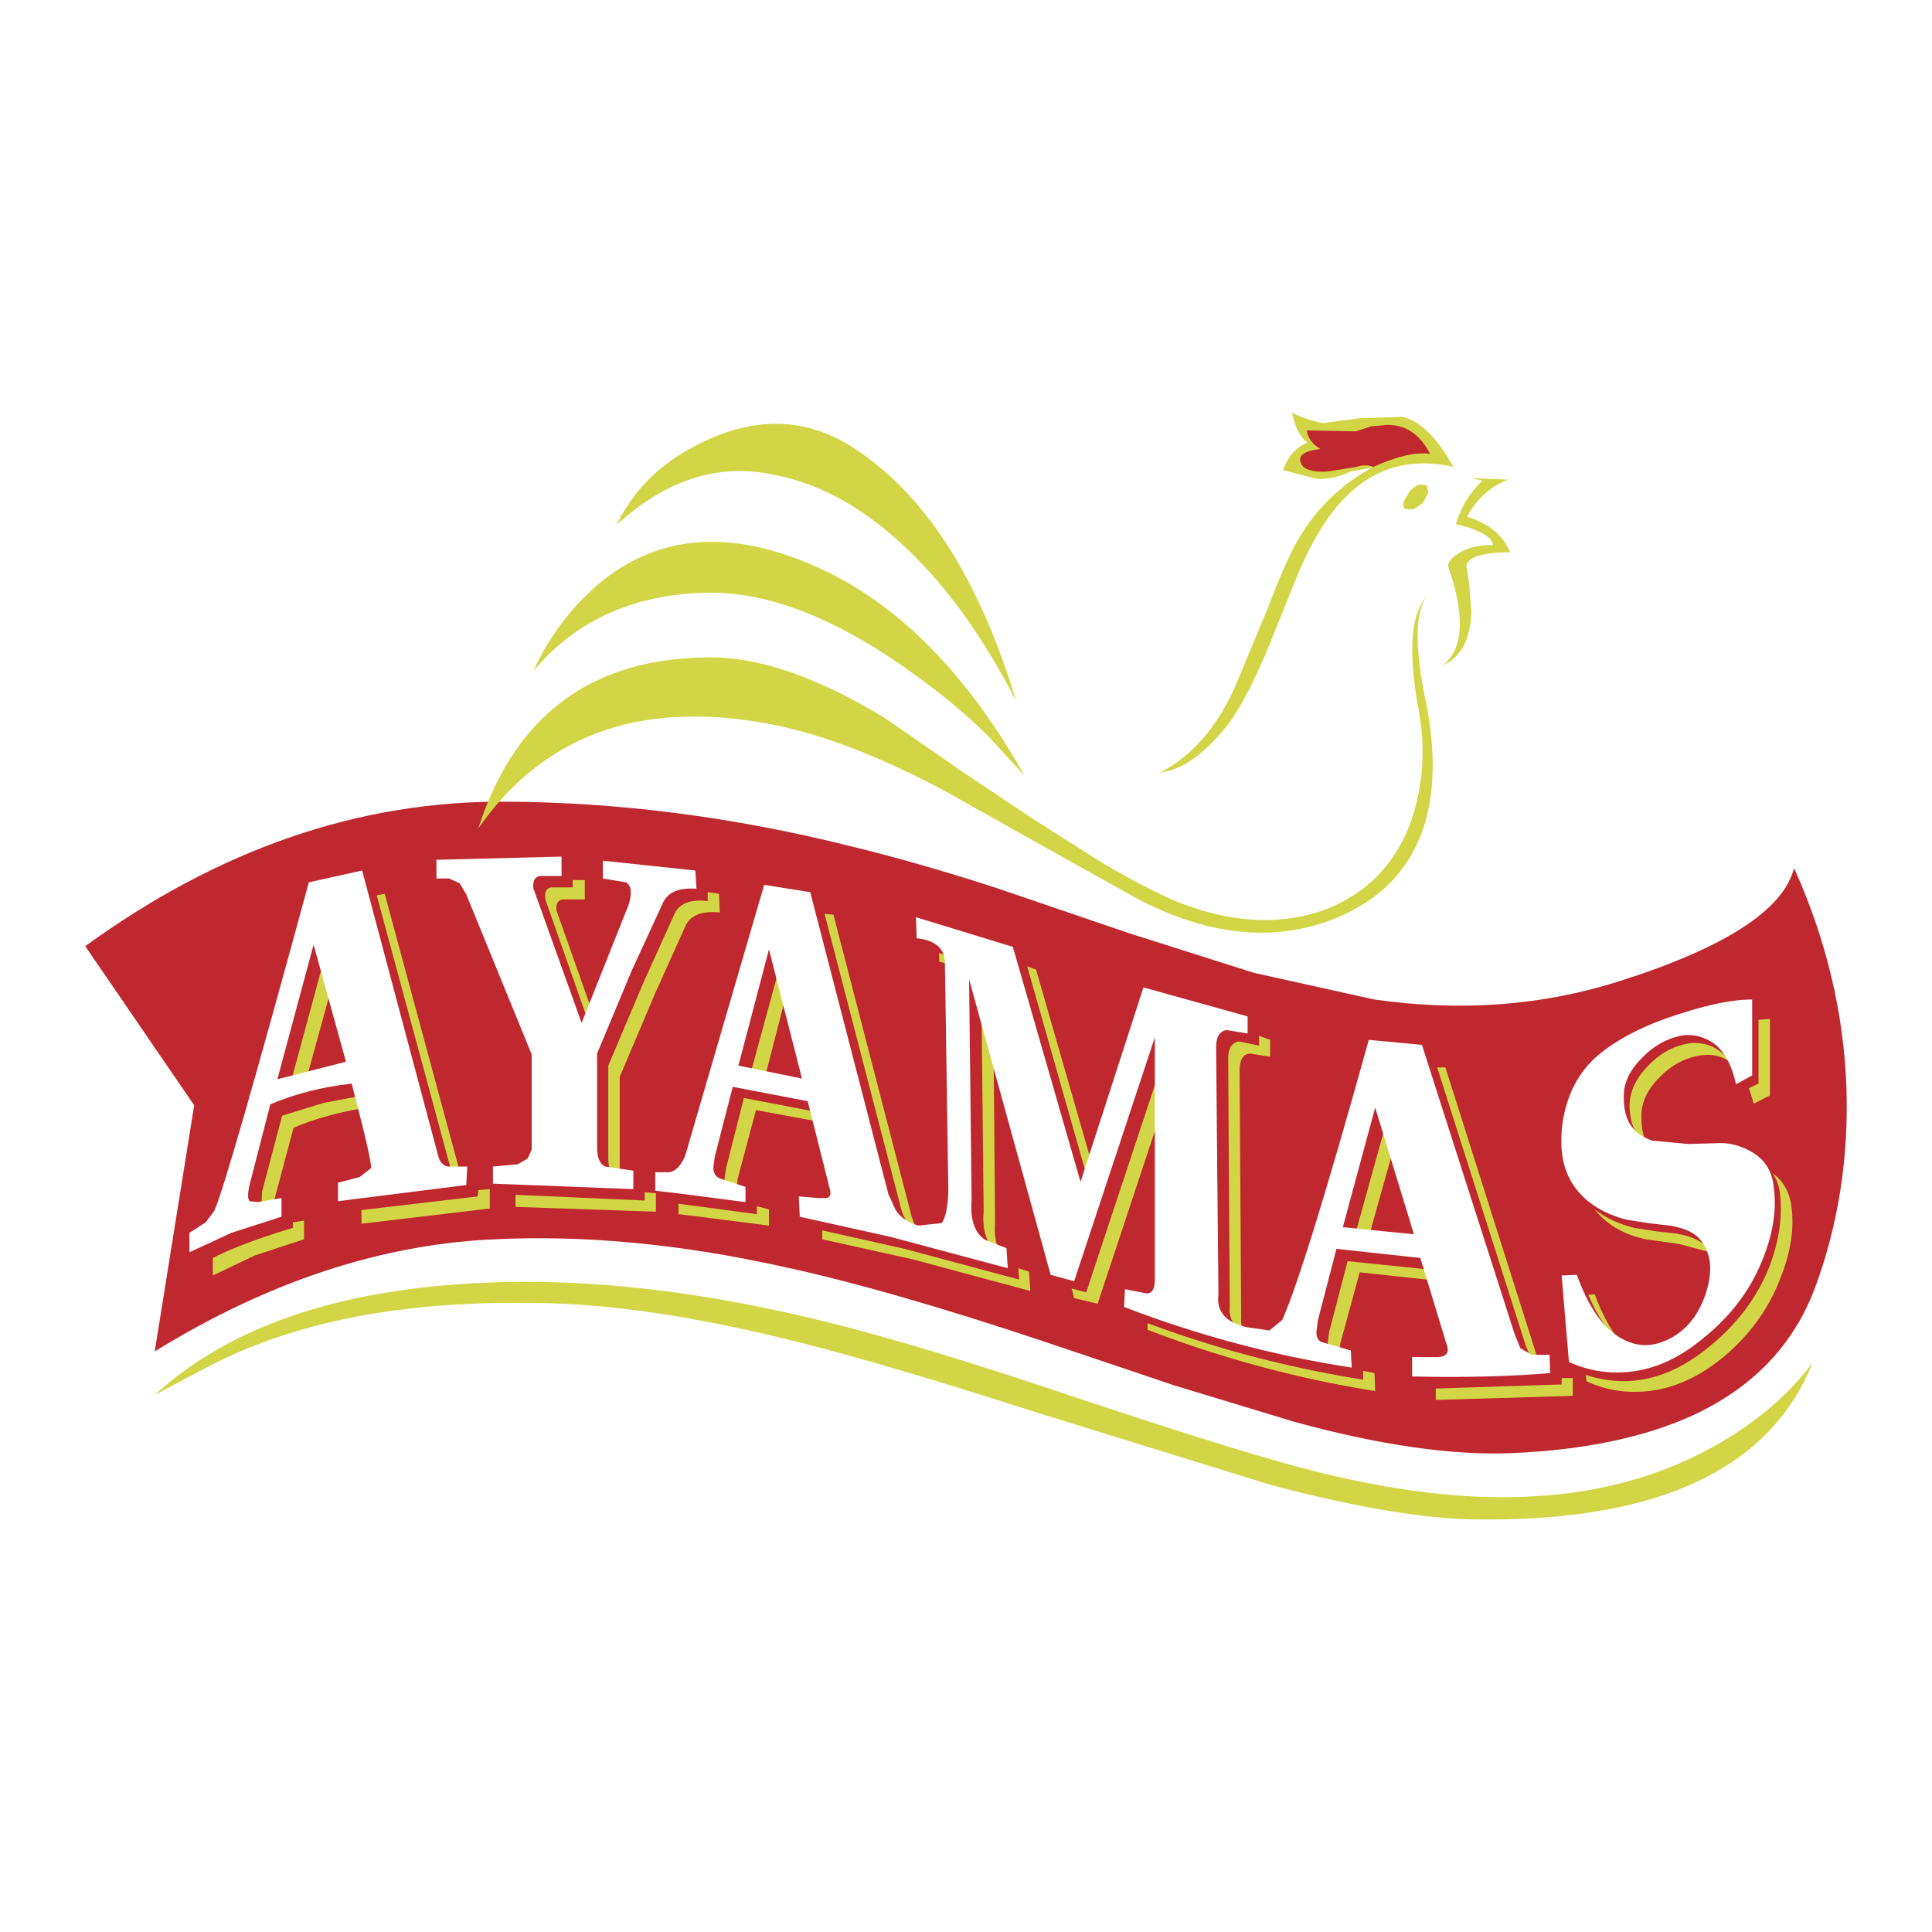 <svg xmlns="http://www.w3.org/2000/svg" width="2500" height="2500" viewBox="0 0 192.756 192.741"><path fill="#fff" d="M0 192.741h192.756V0H0v192.741z"/><path d="M99.436 88.595c-5.322-1.729-10.188-3.115-14.599-4.184-11.642-2.911-23.125-4.389-34.449-4.434-14.552-.091-28.514 4.707-41.884 14.416l10.869 15.872-3.934 24.558c11.324-6.981 22.671-10.71 33.971-11.188 8.937-.432 18.487.478 28.674 2.729 6.98 1.501 15.871 4.048 26.648 7.663l12.416 4.184 11.914 3.615c8.596 2.365 15.918 3.411 21.92 3.138 7.141-.317 13.098-1.568 17.941-3.773 6.004-2.798 10.051-7.05 12.166-12.734 2.318-6.253 3.342-12.87 3.137-19.805-.25-7.526-2-14.871-5.229-22.057-1.07 4.184-6.867 7.936-17.396 11.278-7.662 2.456-15.826 3.07-24.467 1.842l-12.027-2.661-12.461-3.956-13.21-4.503z" fill-rule="evenodd" clip-rule="evenodd" fill="#c0282f"/><path d="M97.91 98.896l.229 21.92c-.158 1.978.295 3.319 1.363 4.024l.342.228c-.477-.842-.682-1.864-.568-3.047l-.158-18.851-1.208-4.274zM125.607 104.308l-2.002-.409c-.705.112-1.068.682-1.068 1.705l.158 24.784c-.111 1.138.41 2.023 1.547 2.66-.318-.523-.477-1.046-.41-1.522l-.158-24.717c0-1.092.342-1.661 1.047-1.705l2 .317v-1.683l-1.113-.409v.979h-.001zM102.482 96.395l6.457 22.737.479-1.363-6.049-21.034-.887-.34zM93.705 95.939l1.546.387c-.295-.523-.796-.955-1.546-1.296v.909zM74.786 107.445l1.456.318 2.342-9.095-.66-2.729-3.138 11.506zM82.268 91.164l7.572 29.174c.271 1.183.841 2.023 1.705 2.569l-.569-1.455-7.822-30.197-.886-.091zM71.739 89.163l-1.136-.159v.887c-1.774-.205-2.911.25-3.388 1.455l-2.979 6.594-3.547 8.368v9.276c0 1.023.273 1.66.818 1.934l.387.067-.068-.887v-9.254l3.547-8.368 2.979-6.617c.454-1.114 1.614-1.614 3.456-1.432l-.069-1.864zM81.79 110.992l-7.572-1.455-1.774 7.003-.159 1.046c.046.637.296 1.023.729 1.137l.477.228.091-1.296 1.843-6.912 6.617 1.228-.252-.979zM159.102 120.656c1.182 1.501 2.865 2.501 5.092 2.979l3.367.478 3.068.818-.092-.182c-.543-.841-1.637-1.41-3.297-1.683l-2.182-.25-2.002-.318c-1.499-.364-2.841-.977-3.954-1.842zM139.137 114.221l-.729-2.592-3.318 11.937 1.387.137 2.66-9.482zM172.631 105.921c-1.023-1.341-2.297-1.955-3.865-1.863-1.547.182-2.98.886-4.252 2.183-1.297 1.296-1.934 2.66-1.934 4.115.045 1.818.637 3.069 1.75 3.774-.363-.66-.568-1.546-.568-2.66-.045-1.455.592-2.819 1.934-4.115 1.229-1.229 2.637-1.91 4.184-2.092.977-.116 1.909.112 2.751.658zM175.449 108.104l-.953.456.477 1.545 1.615-.818v-7.64l-1.139.091v6.366zM161.602 133.776c-.955-1.184-1.795-2.729-2.5-4.661l-.637.068c.91 2.137 1.955 3.683 3.137 4.593zM135.656 126.933l7.596.817-.432-1.067-8.369-.864-1.842 7.071-.158 1.205c0 .432.158.728.479.887l.658.25.137-1.205 1.931-7.094zM143.389 106.49l8.867 27.854.568 1.274.955.659-.386-.796-9.186-28.991h-.818zM28.787 108.81l1.614-.569 2.82-10.233-.796-2.637-3.638 13.439zM64.327 119.769l-12.893-.568v1.205l14.007.477v-1.842l-1.114-.091v.819zM75.514 121.133l-7.822-1.046v1.046l2.115.251 6.912.887v-1.615l-1.205-.318v.795zM116.422 104.625l-8.051 24.309-1.455-.388.25.955 2.342.569 6.914-20.852v-4.593zM91.067 125.636l11.734 3.16-.137-1.932-1.068-.342.09 1.137-11.437-3.069-8.209-1.842v.887l9.027 2.001z" fill-rule="evenodd" clip-rule="evenodd" fill="#d2d646"/><path d="M158.281 137.801a11.398 11.398 0 0 0 5.254 1.046c2.842-.091 5.57-1.183 8.209-3.298 2.752-2.251 4.705-4.934 5.865-7.98 1.023-2.524 1.41-4.889 1.139-7.071-.16-1.501-.797-2.661-1.934-3.479.455.591.705 1.341.795 2.25.229 2.252-.137 4.661-1.113 7.186-1.229 3.047-3.229 5.686-5.959 7.89-3.955 3.275-8.07 4.207-12.322 2.82l.066.636zM135.998 136.755v.887c-7.412-1.183-14.574-3.048-21.51-5.64v.66c7.412 2.842 14.984 4.888 22.715 6.116l-.068-1.796-1.137-.227zM155.805 137.482v.637l-12.553.409v1.137l13.666-.409v-1.774h-1.113zM56.277 89.732h2.07v-1.933h-1.205v.728h-2.001c-.592 0-.842.387-.728 1.206l4.752 13.529.41-.955-4.048-11.459c-.091-.73.159-1.116.75-1.116zM47.728 118.723l-.069.637-11.596 1.364v1.364l12.802-1.523v-1.933l-1.137.091zM37.587 89.322l7.32 27.059c.114.705.409 1.069.888 1.138h.25l-7.664-28.355-.794.158zM36.632 110.492l-.434-1.205-3.933.75-4.116 1.273-2.001 7.571-.091 2.092 1.046.092.182-1.047 2.001-7.504c2.116-.908 4.549-1.568 7.346-2.022zM29.219 122.498c-3.411 1.022-6.049 2.022-7.982 3.001v1.751l4.185-2.001 4.912-1.614v-1.864l-1.114.182v.545h-.001zM89.271 53.646c4.457 3.865 8.504 9.3 12.096 16.258-3.547-11.755-8.685-20.01-15.461-24.717-5.094-3.661-10.665-3.865-16.668-.637-3.501 1.82-6.071 4.434-7.731 7.822 4.821-4.411 9.914-6.116 15.28-5.093 4.366.75 8.528 2.866 12.484 6.367zm5.162 25.353l9.186 5.162 9.822 5.48c4.617 2.433 9.051 3.57 13.279 3.388 3.139-.159 5.98-.955 8.619-2.433 3.137-1.751 5.297-4.275 6.525-7.55 1.295-3.592 1.41-7.912.408-12.96-1.182-5.64-1.113-9.255.229-10.801-.729.818-1.229 1.864-1.434 3.229-.316 1.978-.182 4.775.479 8.368.705 3.91.432 7.617-.795 11.118-1.57 4.23-4.391 7.118-8.459 8.709-4.617 1.706-9.756 1.387-15.395-.977-2.047-.933-4.434-2.183-7.162-3.798l-6.686-4.252-7.004-4.684-7.799-5.389c-6.617-4.025-12.393-6.026-17.327-6.026-11.802 0-19.532 5.685-23.193 17.054 6.435-9.186 15.849-12.688 28.264-10.55 5.436.909 11.576 3.228 18.443 6.912zm7.799-1.592c-6.526-11.596-14.485-18.964-23.831-22.056-7.186-2.41-13.37-1.478-18.577 2.82-2.797 2.364-5.003 5.275-6.617 8.777 4.297-5.117 10.141-7.731 17.554-7.822 6.116-.046 12.961 2.683 20.533 8.208 2.637 1.888 5.116 3.934 7.412 6.208l3.526 3.865zm48.25-29.56c-1.75.66-3.137 1.888-4.115 3.707 2.139.636 3.594 1.819 4.299 3.547-2.754 0-4.209.455-4.367 1.364l.25 1.524.25 2.91c-.068 2.843-1.023 4.662-2.842 5.479 2.047-1.614 2.229-4.866.568-9.755-.16-.545.342-1.091 1.455-1.682.818-.387 1.797-.569 2.979-.569-.113-.818-1.34-1.523-3.705-2.092.521-1.729 1.432-3.184 2.658-4.343l-1.227-.25 3.797.16zm-9.822 1.137l-.568.955c-.113.387-.092.637.09.819l.82.068.953-.637.547-1.046-.137-.727-.727-.091c-.32.114-.636.318-.978.659zm-5.07-7.253l-3.615.477c-1.229-.273-2.252-.614-3.07-1.046.273 1.387.773 2.388 1.523 2.979-1.182.546-1.979 1.455-2.41 2.751l3.32.865c1.113.068 2.25-.161 3.363-.705l2.184-.41c-3.273 1.819-5.797 4.343-7.594 7.572-.91 1.705-1.82 3.866-2.797 6.435l-3.32 7.98c-1.818 3.98-4.275 6.799-7.412 8.436 1.932-.205 3.957-1.523 6.049-3.933 1.408-1.547 2.934-4.275 4.592-8.209l3.23-7.98c1.477-3.388 3.068-5.867 4.752-7.481 2.887-2.865 6.434-3.82 10.619-2.888-1.615-2.91-3.299-4.57-5.072-5.002l-4.342.159z" fill-rule="evenodd" clip-rule="evenodd" fill="#d2d646"/><path d="M137.021 46.574c2.434-1.091 4.32-1.501 5.662-1.296-1.023-1.978-2.479-2.956-4.365-2.888l-1.523.137-1.523.5-4.912-.091c.158.819.613 1.41 1.365 1.842-1.73.227-2.32.727-1.865 1.546.273.522 1.113.772 2.5.728l2.98-.478c.59-.204 1.158-.204 1.681 0z" fill-rule="evenodd" clip-rule="evenodd" fill="#c0282f"/><path d="M121.332 104.466l.229 24.718c-.205 1.659.727 2.751 2.842 3.228l2.25.319 1.273-1.046c1.502-3.343 4.389-12.666 8.641-27.946l5.299.501 9.254 28.877.568 1.387 1.137.66h1.773l.07 1.819c-3.959.341-8.551.455-13.781.341v-1.933h2.434c1.023 0 1.342-.456.979-1.364l-2.594-8.527-8.367-.909-1.863 7.162-.137 1.138c0 .478.137.796.455.978l2.979.864.09 1.705c-7.73-1.183-15.303-3.206-22.715-6.049l.09-1.773 2.092.41c.592.068.889-.41.889-1.365V103.49l-8.051 24.331-2.342-.637-8.14-29.492.25 22.011c-.159 1.978.294 3.297 1.365 4.002l2.115.817.135 2.002-11.733-3.137-9.027-2.002-.091-2.023 1.933.158h.887c.273-.091.386-.341.318-.704l-2.251-8.959-7.481-1.434-1.797 6.981-.136 1.068c0 .592.25.955.705 1.114l2.501.819v1.522l-6.821-.887-2.184-.25v-1.842h1.364c.637-.068 1.16-.591 1.615-1.614l7.89-27.059 4.593.728 7.799 30.128.728 1.592c.479.75 1.251 1.251 2.251 1.547l2.342-.25c.364-.478.591-1.502.661-3.07l-.342-22.874c0-1.433-.932-2.274-2.819-2.479l-.067-2.092 9.663 2.956 6.754 23.444 6.275-19.396 10.393 2.889v1.705l-2.092-.342c-.708.113-1.05.682-1.05 1.705zm19.736 18.668l-3.865-12.642-3.229 11.938 7.094.704zm-61.052-15.53L76.719 94.71l-3.047 11.598 6.344 1.296zM36.131 86.844l7.572 28.422c.159.638.479 1.023.979 1.114h1.932l-.09 1.842-12.802 1.614v-1.842l2.16-.568 1.137-.887c.068-.477-.591-3.297-1.933-8.436-3.001.341-5.73 1.046-8.117 2.068l-1.956 7.596c-.318 1.159-.341 1.864-.091 2.068l.819.091 2.342-.409v1.865l-5.003 1.614-4.184 1.933v-1.933l1.615-1.046.864-1.137c.818-1.774 3.979-12.711 9.436-32.789l5.32-1.18zm-1.614 19.077l-3.229-11.687-3.616 13.438 6.845-1.751zM66.078 90.209c.478-1.182 1.614-1.683 3.41-1.546l-.113-1.819-9.232-.978v1.774l2.319.386c.546.318.614 1.092.251 2.251l-4.686 11.778-4.82-13.461c-.068-.818.227-1.206.818-1.206h2.001v-1.932l-12.483.318v1.865h1.273l1.046.477.66 1.114 6.526 15.963v9.504l-.41.887-.978.569-2.478.227v1.705l14.007.546v-1.842l-2.82-.409c-.545-.272-.795-.909-.795-1.933v-9.345l3.456-8.277 3.048-6.616z" fill-rule="evenodd" clip-rule="evenodd" fill="#fff"/><path d="M106.848 139.256c11.393 3.797 19.465 6.298 24.24 7.504 8.549 2.138 16.029 2.956 22.465 2.479 5.867-.364 11.188-1.773 16.008-4.185 4.729-2.387 8.504-5.411 11.279-9.095-4.299 10.732-15.623 15.94-33.973 15.621-5.207-.112-11.914-1.273-20.146-3.456l-23.51-7.276c-10.461-3.365-18.783-5.799-24.968-7.3-9.209-2.251-17.395-3.456-24.467-3.547-10.05-.204-18.691.91-25.944 3.366a49.251 49.251 0 0 0-7.413 3.16l-4.98 2.638c8.118-7.413 20.283-11.164 36.473-11.277 8.936-.047 18.486 1.137 28.673 3.547 6.503 1.5 15.257 4.114 26.263 7.821z" fill-rule="evenodd" clip-rule="evenodd" fill="#d2d646"/><path d="M162.012 109.537c0 1.341.318 2.364.955 3.069.318.432.932.842 1.863 1.183l3.615.341 3.139-.091c1.092 0 2.092.273 3.07.819 1.387.75 2.16 1.955 2.318 3.614.297 2.251-.09 4.64-1.113 7.163-1.205 3.047-3.184 5.685-5.98 7.912-2.57 2.139-5.275 3.275-8.117 3.366a11.243 11.243 0 0 1-5.23-1.046l-.727-8.618 1.521-.067c1.229 3.433 2.82 5.593 4.754 6.503 1.547.772 3.16.658 4.844-.318 1.545-.91 2.637-2.388 3.297-4.434.637-2.024.521-3.661-.342-4.913-.523-.908-1.615-1.478-3.297-1.75l-2.16-.25-2.023-.318c-1.615-.387-2.979-1.046-4.117-2.001-1.477-1.296-2.318-2.956-2.477-5.003a12.72 12.72 0 0 1 .545-4.661c.592-1.887 1.592-3.456 3.002-4.684 2.092-1.774 4.91-3.184 8.459-4.275 2.842-.909 5.16-1.364 7.002-1.364v7.572l-1.613.886c-.365-1.728-1.023-3.024-1.934-3.864-.932-.75-1.955-1.092-3.137-1.047-1.547.205-2.957.933-4.186 2.16-1.339 1.296-2 2.66-1.931 4.116z" fill-rule="evenodd" clip-rule="evenodd" fill="#fff"/></svg>